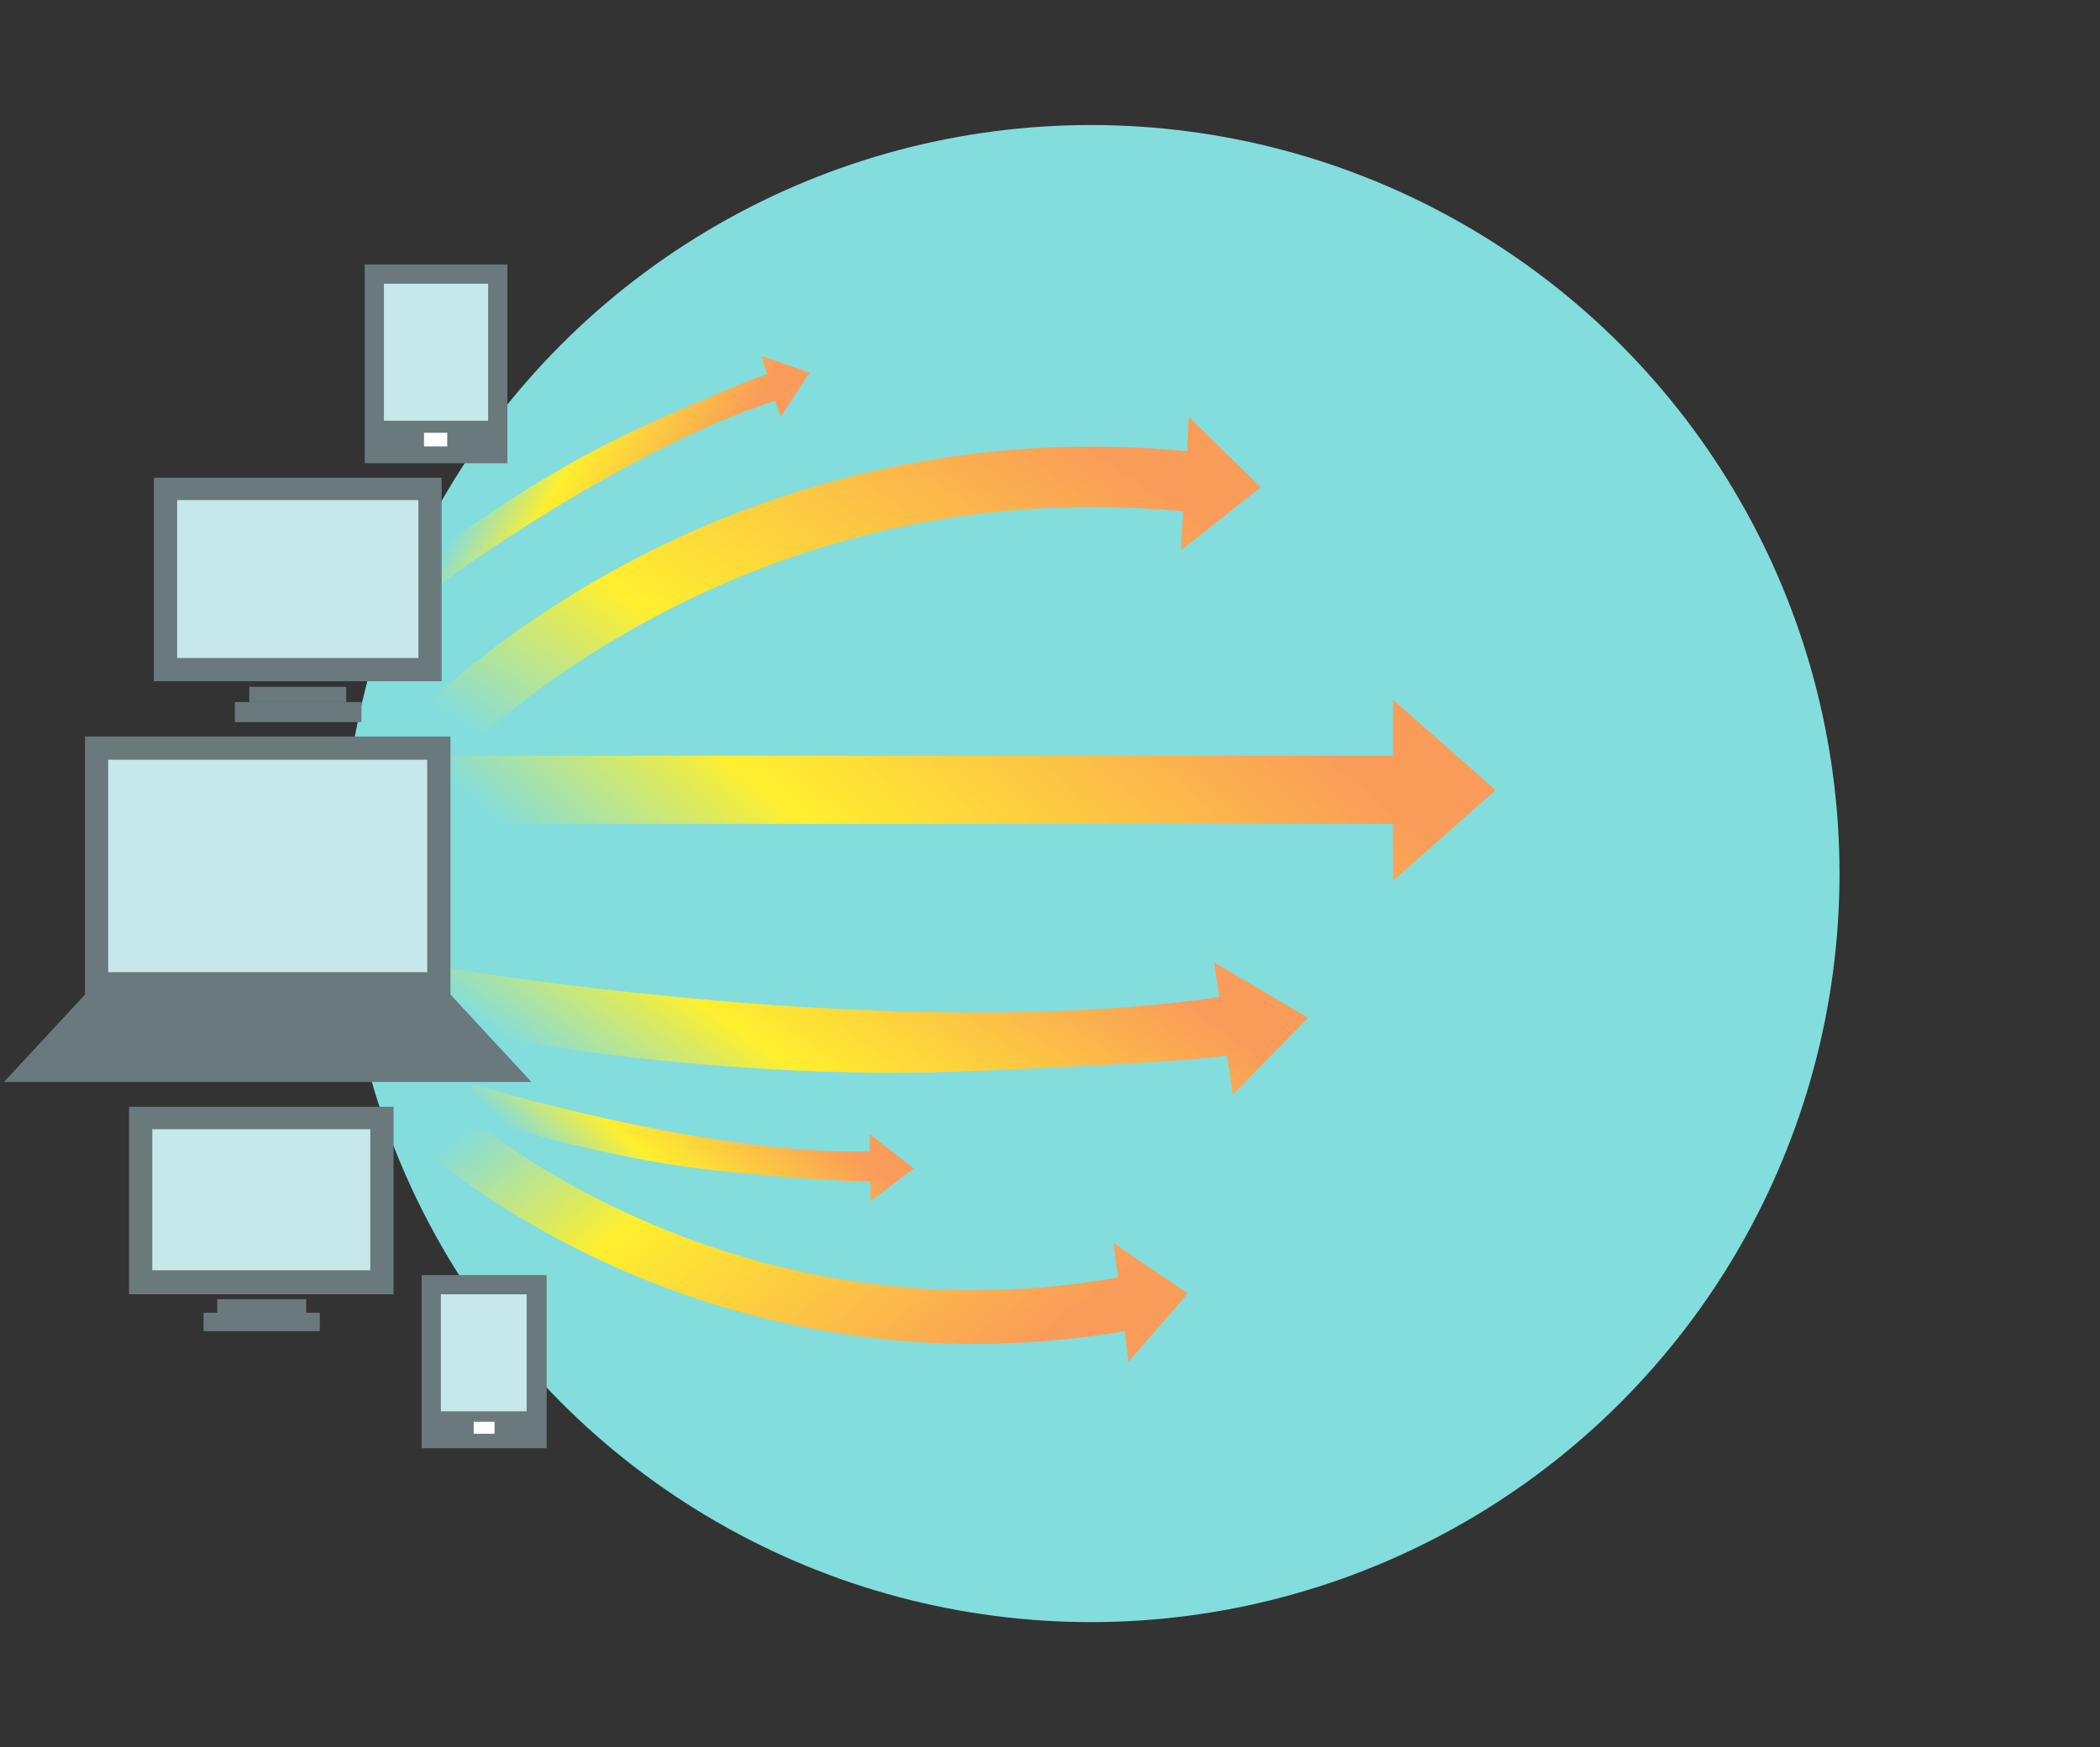 <?xml version="1.0" encoding="utf-8"?>
<!-- Generator: Adobe Illustrator 18.1.1, SVG Export Plug-In . SVG Version: 6.00 Build 0)  -->
<svg version="1.1" id="レイヤー_1" xmlns="http://www.w3.org/2000/svg" xmlns:xlink="http://www.w3.org/1999/xlink" x="0px"
	 y="0px" width="262px" height="218px" viewBox="-268 532 262 218" enable-background="new -268 532 262 218" xml:space="preserve">
<rect x="-268" y="532" width="262" height="218" fill="#333333" stroke="none"/>
<circle fill="#83DDDD" cx="-131.9" cy="641" r="93.4"/>
<linearGradient id="SVGID_1_" gradientUnits="userSpaceOnUse" x1="-176.772" y1="623.438" x2="-127.176" y2="679.971" gradientTransform="matrix(1 0 0 -1 0 1284)">
	<stop  offset="0" style="stop-color:#FFEF2E;stop-opacity:0"/>
	<stop  offset="0.338" style="stop-color:#FFEF2E"/>
	<stop  offset="1" style="stop-color:#FA9C59"/>
</linearGradient>
<polygon fill="url(#SVGID_1_)" points="-81.4,630.6 -94.2,619.3 -94.2,626.3 -215.8,626.3 -215.8,634.8 -94.2,634.8 -94.2,641.9 "/>
<linearGradient id="SVGID_2_" gradientUnits="userSpaceOnUse" x1="56.023" y1="633.079" x2="104.153" y2="687.941" gradientTransform="matrix(0.993 -0.121 -0.121 -0.993 -164.978 1274.559)">
	<stop  offset="0" style="stop-color:#FFEF2E;stop-opacity:0"/>
	<stop  offset="0.338" style="stop-color:#FFEF2E"/>
	<stop  offset="1" style="stop-color:#FA9C59"/>
</linearGradient>
<path fill="url(#SVGID_2_)" d="M-110.7,592.8l-9-8.8l-0.2,4.3c-31.3-3-56,6.3-71.4,14.8c-17.3,9.5-26.7,19.9-27.1,20.4l5.5,5
	c0.3-0.4,35-38.2,92.5-32.7l-0.3,4.9L-110.7,592.8z"/>
<linearGradient id="SVGID_3_" gradientUnits="userSpaceOnUse" x1="-284.49" y1="-3512.516" x2="-241.581" y2="-3463.606" gradientTransform="matrix(0.999 4.581021e-02 -4.581021e-02 0.999 -66.56 4178.905)">
	<stop  offset="0" style="stop-color:#FFEF2E;stop-opacity:0"/>
	<stop  offset="0.338" style="stop-color:#FFEF2E"/>
	<stop  offset="1" style="stop-color:#FA9C59"/>
</linearGradient>
<path fill="url(#SVGID_3_)" d="M-119.8,693.4l-7.4,8.5l-0.5-3.8c-27.7,4.7-50.2-1.9-64.4-8.4c-16-7.3-25.1-15.9-25.4-16.3l4.6-4.8
	c0.3,0.3,33.7,31.7,84.4,22.8l-0.6-4.3L-119.8,693.4z"/>
<linearGradient id="SVGID_4_" gradientUnits="userSpaceOnUse" x1="-85.107" y1="604.058" x2="-51.899" y2="641.911" gradientTransform="matrix(1.123 -5.375443e-02 -4.780739e-02 -0.999 -55.896 1278.01)">
	<stop  offset="0" style="stop-color:#FFEF2E;stop-opacity:0"/>
	<stop  offset="0.338" style="stop-color:#FFEF2E"/>
	<stop  offset="1" style="stop-color:#FA9C59"/>
</linearGradient>
<path fill="url(#SVGID_4_)" d="M-104.8,659l-11.7-6.9l0.6,4.3c-40.6,6-97.5-3.8-98-3.9l-2.1,7.1c1.7,0.4,34.6,7.7,70.5,6
	c6.1-0.3,24.5-1,30.6-1.9l0.7,4.9L-104.8,659z"/>
<linearGradient id="SVGID_5_" gradientUnits="userSpaceOnUse" x1="-329.549" y1="602.151" x2="-312.558" y2="621.518" gradientTransform="matrix(1.121 9.121750e-02 8.112600e-02 -0.997 126.798 1313.263)">
	<stop  offset="0" style="stop-color:#FFEF2E;stop-opacity:0"/>
	<stop  offset="0.338" style="stop-color:#FFEF2E"/>
	<stop  offset="1" style="stop-color:#FA9C59"/>
</linearGradient>
<path fill="url(#SVGID_5_)" d="M-154,677.8l-5.5-4.3v2.2c-21,0.4-49.2-8.4-49.5-8.4l-1.5,3.4c0.8,0.3,17,6.2,35.4,7.7
	c3.1,0.3,12.5,1.1,15.7,1v2.5L-154,677.8z"/>
<linearGradient id="SVGID_6_" gradientUnits="userSpaceOnUse" x1="532.87" y1="-3259.569" x2="548.938" y2="-3241.254" gradientTransform="matrix(1.03 -0.451 0.401 0.916 553.345 3812.496)">
	<stop  offset="0" style="stop-color:#FFEF2E;stop-opacity:0"/>
	<stop  offset="0.338" style="stop-color:#FFEF2E"/>
	<stop  offset="1" style="stop-color:#FA9C59"/>
</linearGradient>
<path fill="url(#SVGID_6_)" d="M-167,578.5l-3.6,5.5l-0.7-2c-18.9,6.1-41.5,22.6-41.6,22.8l-2.4-2.6c0.6-0.5,13.3-10.8,29.3-17.8
	c2.7-1.2,10.8-4.8,13.7-5.7l-0.7-2.3L-167,578.5z"/>
<g>
	<g>
		<rect x="-256" y="625.4" fill="#C7E8EA" width="42.7" height="29.4"/>
		<path fill="#69797C" d="M-214.7,626.8v26.5h-39.8v-26.5H-214.7 M-211.8,623.9h-45.6v32.3h45.6V623.9L-211.8,623.9z"/>
	</g>
	<polygon fill="#69797C" points="-211.8,656.1 -257.4,656.1 -267.5,667 -201.7,667 	"/>
</g>
<g>
	<g>
		<rect x="-247.4" y="593" fill="#C7E8EA" width="33" height="22.6"/>
		<path fill="#69797C" d="M-215.8,594.4v19.7h-30.1v-19.7H-215.8 M-212.9,591.6h-35.9V617h35.9V591.6L-212.9,591.6z"/>
	</g>
	<rect x="-238.7" y="619.6" fill="#69797C" width="15.8" height="2.5"/>
	<rect x="-236.9" y="617.7" fill="#69797C" width="12.1" height="1.9"/>
</g>
<g>
	<g>
		<rect x="-250.4" y="671.5" fill="#C7E8EA" width="30.1" height="20.5"/>
		<path fill="#69797C" d="M-221.8,672.9v17.6H-249v-17.6H-221.8 M-218.9,670.1h-33v23.4h33V670.1L-218.9,670.1z"/>
	</g>
	<rect x="-242.6" y="695.8" fill="#69797C" width="14.5" height="2.3"/>
	<rect x="-240.9" y="694.1" fill="#69797C" width="11.1" height="1.8"/>
</g>
<g>
	<g>
		<rect x="-221.3" y="566.2" fill="#C7E8EA" width="15.4" height="22.3"/>
		<path fill="#69797C" d="M-207.1,567.4v19.9h-13v-19.9H-207.1 M-204.7,565h-17.8v24.8h17.8V565L-204.7,565z"/>
	</g>
	<rect x="-221" y="584.5" fill="#69797C" width="14.9" height="4"/>
	<rect x="-215.1" y="586" fill="#FFFFFF" width="2.9" height="1.7"/>
</g>
<g>
	<g>
		<rect x="-214.2" y="692.3" fill="#C7E8EA" width="13.2" height="19.2"/>
		<path fill="#69797C" d="M-202.3,693.5v16.8H-213v-16.8H-202.3 M-199.8,691.1h-15.6v21.6h15.6V691.1L-199.8,691.1z"/>
	</g>
	<rect x="-214.1" y="708.1" fill="#69797C" width="13" height="3.5"/>
	<rect x="-208.9" y="709.4" fill="#FFFFFF" width="2.6" height="1.5"/>
</g>
</svg>
